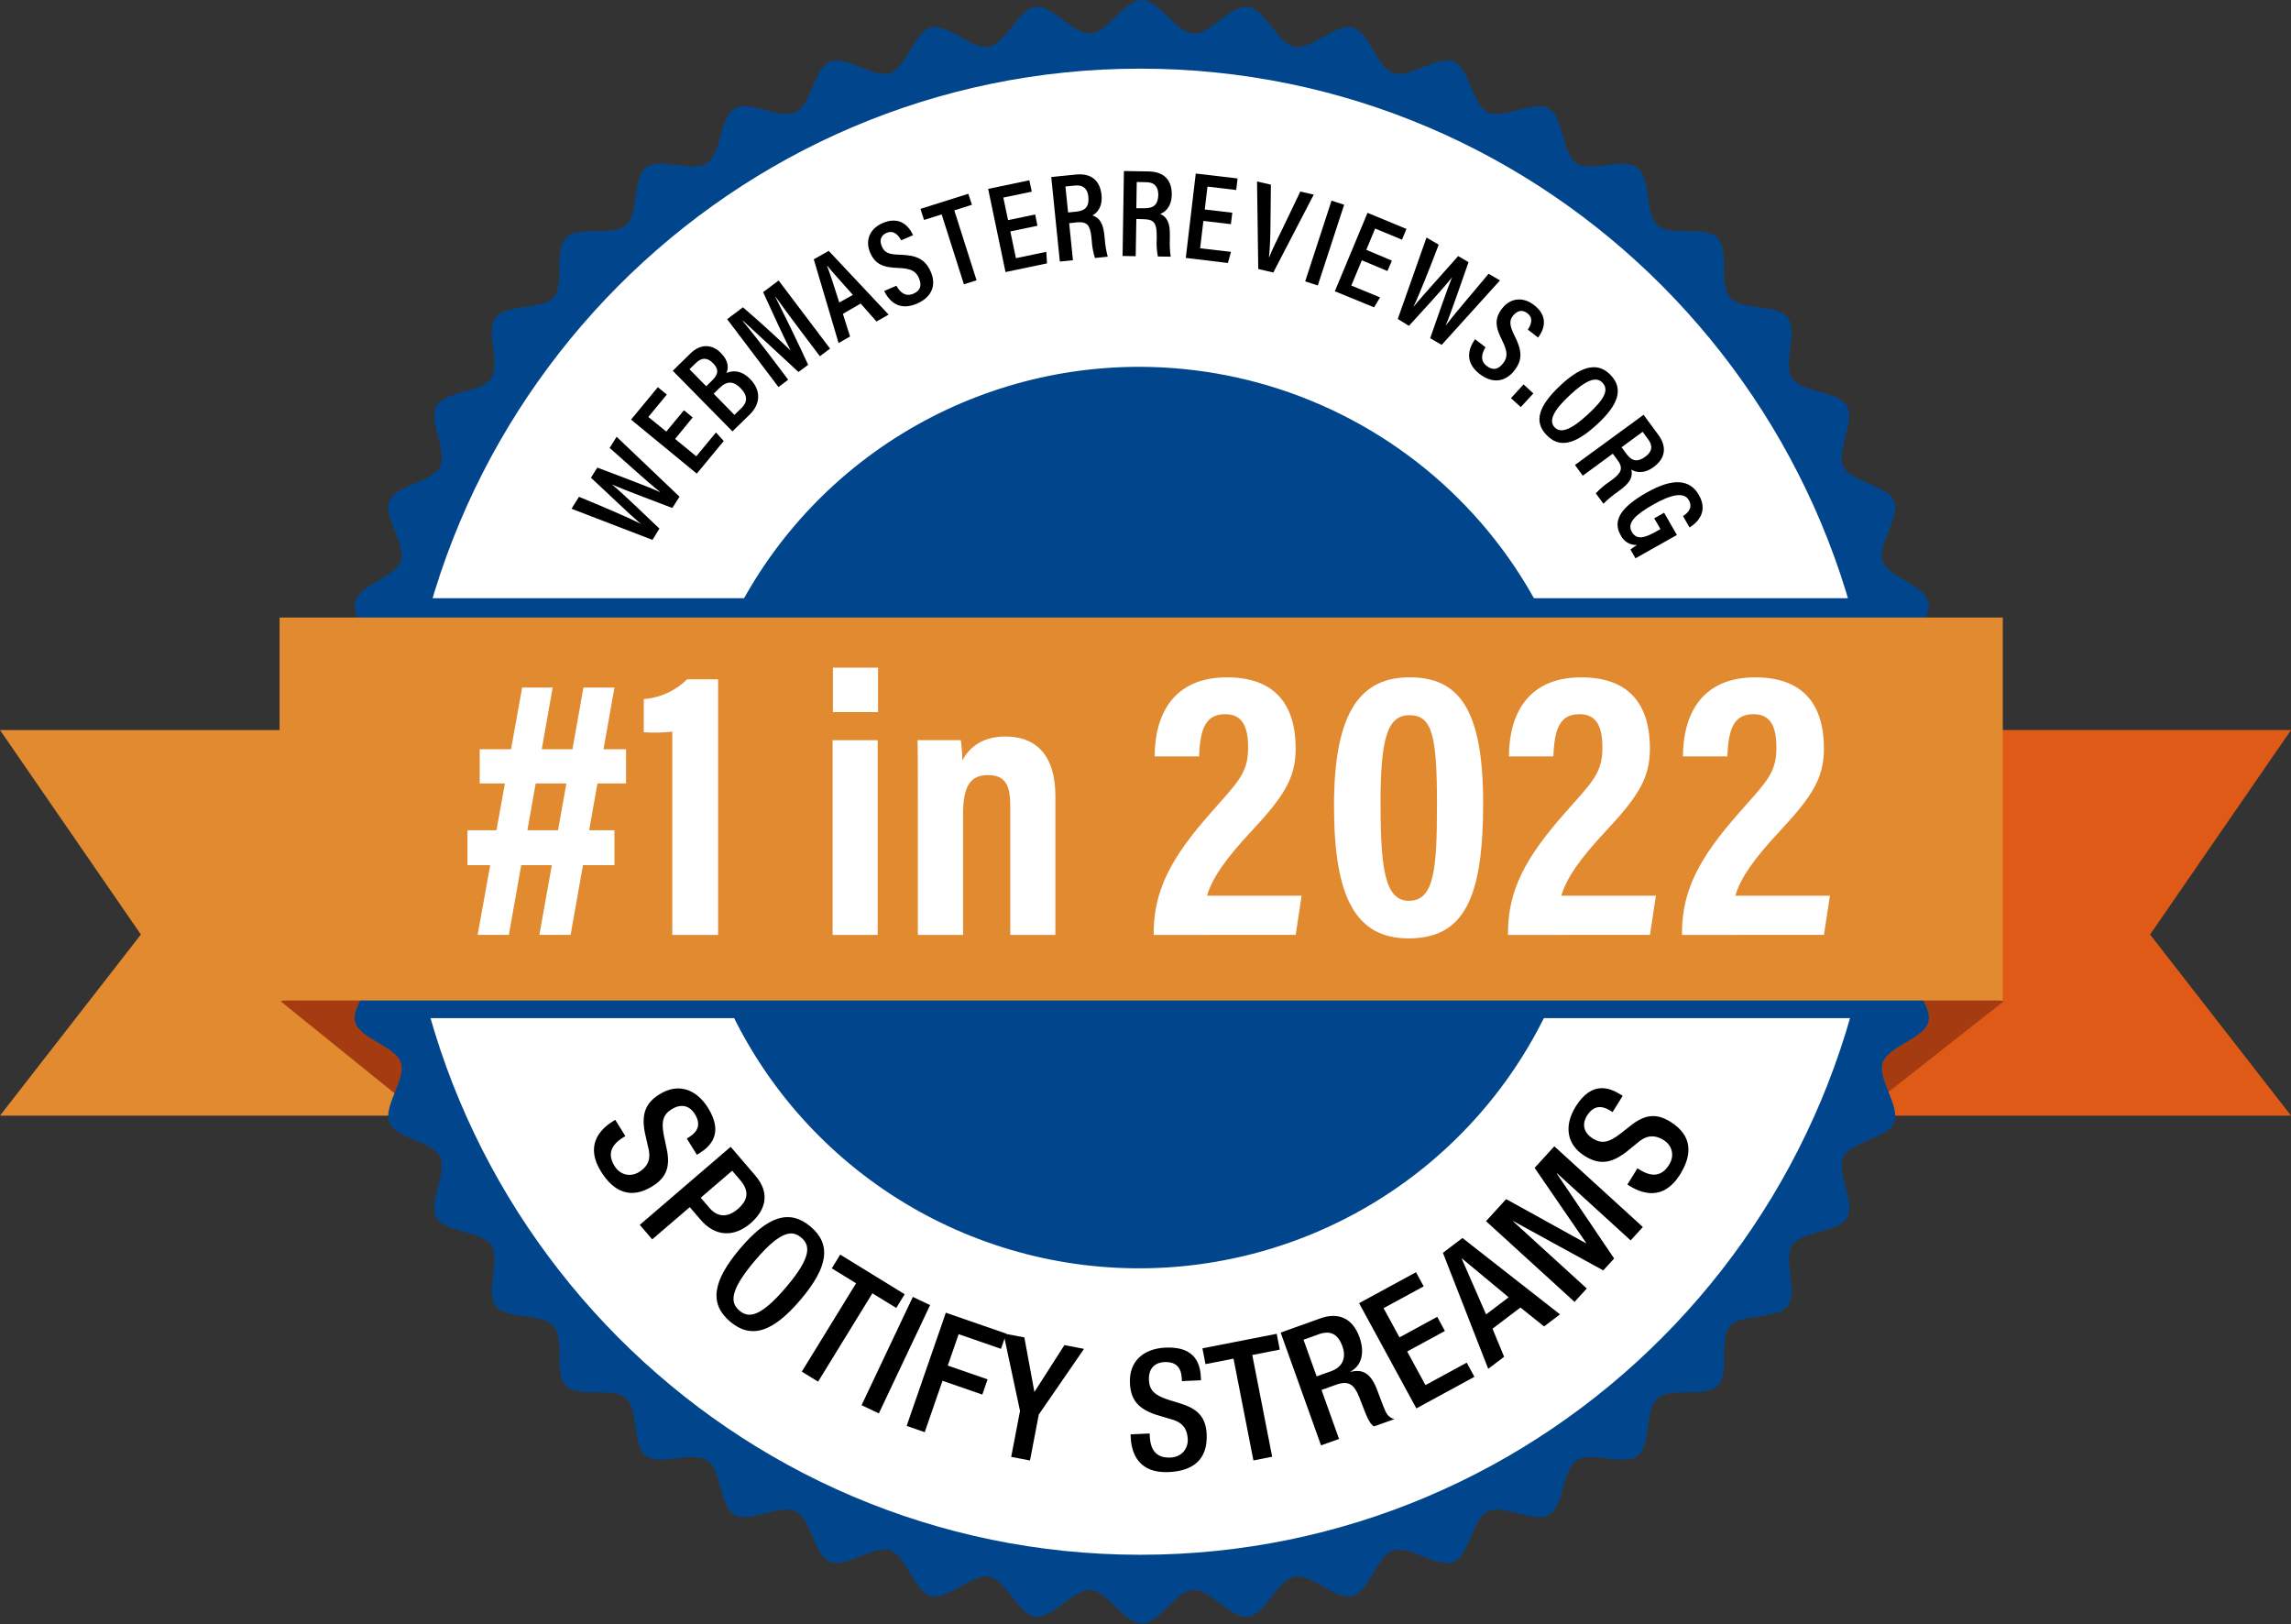 <svg width="79" height="56" viewBox="0 0 79 56" fill="none" xmlns="http://www.w3.org/2000/svg">
<rect x="0" y="0" width="79" height="56" fill="#333333" stroke="none"/>
<g clip-path="url(#clip0_820_2670)">
<path d="M59.125 38.467H79.001L74.141 32.222L79.001 25.172H59.125V38.467Z" fill="url(#paint0_linear_820_2670)"/>
<path d="M19.876 38.467H0L4.858 32.222L0 25.172H19.876V38.467Z" fill="url(#paint1_linear_820_2670)"/>
<path d="M69.09 34.526L63.785 38.701L63.135 33.135L69.09 34.526Z" fill="#A53B11"/>
<path d="M9.68 34.526L15.077 38.886L15.867 32.485L9.68 34.526Z" fill="#A53B11"/>
<path d="M67.447 27.987C67.447 28.591 66.332 29.155 66.289 29.748C66.246 30.341 67.28 31.052 67.209 31.643C67.139 32.233 65.948 32.653 65.833 33.239C65.718 33.824 66.652 34.659 66.497 35.236C66.342 35.813 65.114 36.072 64.921 36.637C64.728 37.202 65.54 38.153 65.316 38.704C65.092 39.255 63.829 39.351 63.569 39.886C63.309 40.421 63.989 41.471 63.693 41.986C63.397 42.501 62.139 42.434 61.806 42.931C61.473 43.428 62.014 44.556 61.649 45.031C61.283 45.507 60.051 45.278 59.655 45.723C59.258 46.167 59.655 47.36 59.226 47.783C58.797 48.207 57.615 47.815 57.16 48.211C56.703 48.606 56.943 49.834 56.466 50.198C55.989 50.563 54.855 50.02 54.359 50.354C53.864 50.688 53.933 51.935 53.411 52.235C52.89 52.536 51.844 51.851 51.305 52.112C50.766 52.373 50.675 53.623 50.119 53.852C49.563 54.082 48.616 53.266 48.045 53.458C47.474 53.651 47.222 54.874 46.64 55.03C46.057 55.185 45.227 54.25 44.635 54.367C44.043 54.485 43.635 55.663 43.035 55.74C42.436 55.817 41.739 54.784 41.136 54.822C40.533 54.861 39.976 55.977 39.37 55.977C38.764 55.977 38.2 54.865 37.606 54.822C37.011 54.779 36.297 55.818 35.705 55.74C35.113 55.662 34.691 54.483 34.106 54.366C33.52 54.25 32.679 55.184 32.101 55.03C31.522 54.875 31.263 53.65 30.696 53.458C30.128 53.267 29.175 54.076 28.623 53.852C28.07 53.629 27.973 52.37 27.436 52.111C26.898 51.851 25.847 52.529 25.329 52.234C24.811 51.939 24.882 50.686 24.383 50.354C23.883 50.022 22.753 50.562 22.276 50.197C21.799 49.833 22.028 48.605 21.584 48.209C21.139 47.814 19.941 48.209 19.517 47.782C19.093 47.355 19.483 46.176 19.087 45.722C18.69 45.267 17.46 45.505 17.093 45.03C16.726 44.554 17.272 43.424 16.937 42.93C16.602 42.436 15.351 42.505 15.05 41.986C14.749 41.467 15.437 40.422 15.174 39.886C14.911 39.35 13.657 39.26 13.428 38.705C13.199 38.15 14.015 37.206 13.822 36.637C13.629 36.068 12.402 35.817 12.247 35.236C12.092 34.656 13.028 33.828 12.91 33.239C12.793 32.65 11.612 32.241 11.534 31.644C11.456 31.047 12.494 30.351 12.454 29.749C12.415 29.147 11.297 28.593 11.297 27.989C11.297 27.384 12.412 26.823 12.454 26.228C12.496 25.634 11.463 24.925 11.534 24.334C11.604 23.744 12.795 23.324 12.911 22.74C13.028 22.155 12.092 21.318 12.247 20.742C12.402 20.167 13.63 19.906 13.822 19.34C14.014 18.774 13.203 17.824 13.428 17.273C13.653 16.723 14.915 16.626 15.174 16.091C15.433 15.556 14.754 14.506 15.05 13.991C15.346 13.476 16.602 13.544 16.936 13.047C17.269 12.551 16.728 11.423 17.093 10.947C17.459 10.472 18.69 10.7 19.087 10.257C19.483 9.813 19.087 8.619 19.516 8.195C19.944 7.771 21.126 8.163 21.584 7.769C22.041 7.375 21.8 6.146 22.276 5.78C22.752 5.414 23.887 5.958 24.383 5.624C24.878 5.291 24.809 4.043 25.331 3.743C25.852 3.443 26.898 4.128 27.437 3.867C27.976 3.605 28.066 2.355 28.623 2.125C29.179 1.895 30.125 2.712 30.696 2.519C31.267 2.326 31.518 1.103 32.101 0.948C32.683 0.792 33.512 1.727 34.104 1.61C34.697 1.492 35.105 0.315 35.704 0.237C36.302 0.159 37.001 1.193 37.605 1.155C38.208 1.117 38.764 0 39.369 0C39.974 0 40.54 1.112 41.135 1.155C41.73 1.198 42.443 0.159 43.035 0.237C43.628 0.315 44.049 1.495 44.635 1.61C45.221 1.725 46.062 0.794 46.64 0.948C47.217 1.101 47.477 2.327 48.045 2.519C48.612 2.71 49.565 1.901 50.119 2.125C50.673 2.348 50.767 3.607 51.304 3.867C51.84 4.126 52.893 3.448 53.41 3.743C53.927 4.038 53.859 5.292 54.357 5.624C54.855 5.957 55.986 5.417 56.463 5.781C56.94 6.146 56.711 7.374 57.157 7.769C57.603 8.164 58.799 7.769 59.224 8.196C59.649 8.624 59.256 9.802 59.652 10.257C60.049 10.711 61.279 10.473 61.646 10.949C62.013 11.424 61.469 12.555 61.802 13.049C62.136 13.543 63.388 13.474 63.689 13.992C63.99 14.511 63.303 15.556 63.566 16.092C63.828 16.629 65.081 16.72 65.312 17.275C65.544 17.829 64.723 18.773 64.917 19.343C65.112 19.912 66.336 20.162 66.492 20.743C66.648 21.325 65.71 22.152 65.828 22.741C65.946 23.33 67.126 23.739 67.205 24.336C67.283 24.932 66.246 25.629 66.284 26.231C66.322 26.832 67.447 27.384 67.447 27.987Z" fill="#01468C"/>
<path d="M64.79 27.988C64.79 42.138 53.391 53.608 39.319 53.608C25.247 53.608 13.85 42.138 13.85 27.988C13.85 13.837 25.249 2.367 39.319 2.367C53.388 2.367 64.79 13.838 64.79 27.988Z" fill="white"/>
<path d="M54.865 28.189C54.865 31.263 53.951 34.267 52.238 36.824C50.525 39.38 48.091 41.372 45.242 42.548C42.394 43.725 39.259 44.033 36.235 43.433C33.211 42.833 30.433 41.353 28.253 39.179C26.073 37.006 24.588 34.236 23.987 31.222C23.386 28.207 23.694 25.082 24.874 22.242C26.054 19.402 28.053 16.975 30.616 15.267C33.18 13.559 36.194 12.648 39.277 12.648C43.411 12.648 47.376 14.286 50.299 17.2C53.222 20.114 54.865 24.067 54.865 28.189Z" fill="#01468C"/>
<path d="M65.047 20.626H13.693V35.105H65.047V20.626Z" fill="#01468C"/>
<path d="M69.061 21.292H9.641V34.496H69.061V21.292Z" fill="url(#paint2_linear_820_2670)"/>
<path d="M16.119 28.628H21.188V29.831H16.119V28.628ZM18.005 23.706H19.058L17.547 32.235H16.471L18.005 23.706ZM16.542 25.834H21.587V27.014H16.542V25.834ZM20.119 23.706H21.188L19.676 32.235H18.6L20.119 23.706Z" fill="white"/>
<path d="M23.182 32.236V25.228C22.855 25.263 22.527 25.27 22.199 25.248V24.106C22.763 24.061 23.292 23.819 23.694 23.422H24.762V32.236H23.182Z" fill="white"/>
<path d="M28.711 25.522H30.265V32.236H28.711V25.522ZM28.722 23.021H30.277V24.552H28.722V23.021Z" fill="white"/>
<path d="M31.65 27.61C31.65 26.231 31.65 25.874 31.637 25.521H33.132C33.164 25.753 33.181 25.987 33.182 26.221C33.381 25.85 33.794 25.395 34.669 25.395C35.768 25.395 36.393 26.087 36.393 27.446V32.236H34.837V27.798C34.837 27.132 34.703 26.725 34.076 26.725C33.488 26.725 33.209 27.055 33.209 28.076V32.236H31.65V27.61Z" fill="white"/>
<path d="M39.783 32.236V32.127C39.796 30.66 40.413 29.539 41.753 28.024C42.679 26.97 43.038 26.666 43.038 25.789C43.038 25.178 42.914 24.625 42.253 24.625C41.591 24.625 41.385 25.089 41.348 26.081H39.815C39.822 24.613 40.476 23.355 42.31 23.355C43.997 23.355 44.678 24.332 44.678 25.808C44.678 26.815 44.288 27.443 43.162 28.65C42.267 29.602 41.788 30.296 41.623 30.883H44.884L44.679 32.234L39.783 32.236Z" fill="white"/>
<path d="M51.143 27.694C51.143 30.978 50.482 32.356 48.571 32.355C46.745 32.355 46 30.94 46 27.784C46 24.423 46.991 23.354 48.613 23.354C50.293 23.355 51.143 24.434 51.143 27.694ZM47.606 27.739C47.606 29.973 47.766 31.06 48.583 31.06C49.464 31.06 49.551 29.948 49.551 27.717C49.551 25.342 49.379 24.66 48.599 24.66C47.851 24.66 47.603 25.424 47.603 27.739H47.606Z" fill="white"/>
<path d="M52 32.236V32.127C52.011 30.66 52.63 29.539 53.969 28.024C54.896 26.97 55.255 26.666 55.255 25.789C55.255 25.178 55.131 24.625 54.468 24.625C53.805 24.625 53.601 25.089 53.565 26.081H52.032C52.038 24.613 52.693 23.355 54.526 23.355C56.214 23.355 56.894 24.332 56.894 25.808C56.894 26.815 56.505 27.443 55.379 28.65C54.484 29.602 54.005 30.296 53.84 30.883H57.101L56.895 32.234L52 32.236Z" fill="white"/>
<path d="M58 32.236V32.127C58.011 30.66 58.63 29.539 59.969 28.024C60.896 26.97 61.255 26.666 61.255 25.789C61.255 25.178 61.131 24.625 60.468 24.625C59.805 24.625 59.601 25.089 59.565 26.081H58.032C58.038 24.613 58.693 23.355 60.526 23.355C62.214 23.355 62.894 24.332 62.894 25.808C62.894 26.815 62.505 27.443 61.379 28.65C60.484 29.602 60.005 30.296 59.84 30.883H63.101L62.895 32.234L58 32.236Z" fill="white"/>
<path d="M22.499 18.615L19.707 17.541L19.965 17.13C20.728 17.444 21.65 17.833 22.095 18.063C21.701 17.727 20.87 16.925 20.377 16.472L20.597 16.122C21.177 16.344 22.298 16.757 22.756 16.966V16.958C22.297 16.596 21.475 15.837 21.022 15.445L21.263 15.06L23.432 17.126L23.184 17.515C22.584 17.281 21.584 16.918 21.103 16.703C21.522 17.055 22.297 17.807 22.739 18.226L22.499 18.615Z" fill="black"/>
<path d="M23.886 14.393L23.279 15.134L24.009 15.733L24.689 14.912L24.957 15.206L24.027 16.331L21.76 14.468L22.684 13.35L22.994 13.605L22.356 14.376L22.975 14.881L23.584 14.146L23.886 14.393Z" fill="black"/>
<path d="M23.199 12.784L23.806 12.189C24.153 11.85 24.55 11.853 24.866 12.179C25.131 12.448 25.125 12.701 25.049 12.86C25.26 12.771 25.556 12.753 25.868 13.071C26.252 13.461 26.224 13.928 25.855 14.29L25.257 14.874L23.199 12.784ZM24.554 13.12C24.801 12.882 24.773 12.711 24.581 12.516C24.389 12.321 24.193 12.323 23.996 12.516L23.775 12.731L24.353 13.318L24.554 13.12ZM25.324 14.305L25.572 14.066C25.779 13.863 25.784 13.634 25.54 13.386C25.296 13.137 25.069 13.124 24.811 13.377L24.609 13.575L25.324 14.305Z" fill="black"/>
<path d="M27.578 11.365C27.267 10.953 26.934 10.5 26.744 10.233L26.737 10.239C26.985 10.733 27.466 11.704 27.868 12.579L27.534 12.826C26.894 12.234 26.041 11.447 25.624 11.061L25.613 11.069C25.832 11.333 26.22 11.824 26.525 12.227L27.179 13.092L26.844 13.345L25.074 11.005L25.619 10.595C26.277 11.163 26.966 11.797 27.265 12.089C27.088 11.759 26.66 10.831 26.314 10.073L26.849 9.672L28.623 12.02L28.272 12.283L27.578 11.365Z" fill="black"/>
<path d="M29.065 10.822L29.313 11.602L28.917 11.828L28.061 8.941L28.576 8.65L30.642 10.848L30.224 11.085L29.677 10.467L29.065 10.822ZM29.41 10.168C28.991 9.697 28.697 9.375 28.528 9.167H28.518C28.617 9.415 28.765 9.875 28.94 10.43L29.41 10.168Z" fill="black"/>
<path d="M30.91 9.852C31.034 10.083 31.231 10.242 31.494 10.128C31.757 10.015 31.788 9.822 31.685 9.585C31.582 9.348 31.409 9.255 30.987 9.24C30.446 9.222 30.18 9.11 30.007 8.715C29.834 8.32 29.964 7.896 30.435 7.692C31.012 7.445 31.33 7.774 31.486 8.109L31.075 8.286C30.997 8.148 30.846 7.916 30.571 8.03C30.358 8.122 30.323 8.305 30.41 8.499C30.504 8.714 30.644 8.773 31.029 8.783C31.605 8.799 31.897 8.93 32.091 9.362C32.286 9.795 32.168 10.227 31.624 10.467C31.032 10.724 30.681 10.424 30.489 10.033L30.91 9.852Z" fill="black"/>
<path d="M32.471 7.392L31.864 7.584L31.74 7.202L33.391 6.681L33.514 7.061L32.907 7.254L33.674 9.664L33.238 9.802L32.471 7.392Z" fill="black"/>
<path d="M35.774 7.784L34.839 7.979L35.032 8.902L36.079 8.683L36.104 9.081L34.673 9.38L34.074 6.513L35.495 6.216L35.578 6.608L34.597 6.813L34.761 7.59L35.696 7.395L35.774 7.784Z" fill="black"/>
<path d="M36.868 7.696L36.998 8.972L36.546 9.018L36.25 6.104L37.1 6.018C37.618 5.966 37.931 6.214 37.983 6.718C38.027 7.144 37.822 7.35 37.669 7.427C37.917 7.505 38.041 7.702 38.084 8.125L38.095 8.241C38.11 8.447 38.145 8.652 38.198 8.851L37.756 8.896C37.693 8.695 37.656 8.488 37.645 8.278L37.634 8.176C37.593 7.777 37.49 7.631 37.138 7.667L36.868 7.696ZM36.831 7.326L37.12 7.297C37.449 7.264 37.561 7.093 37.53 6.783C37.503 6.518 37.36 6.368 37.074 6.397L36.739 6.43L36.831 7.326Z" fill="black"/>
<path d="M39.184 7.55L39.162 8.834L38.709 8.826L38.756 5.897L39.611 5.911C40.13 5.92 40.414 6.203 40.405 6.71C40.398 7.138 40.172 7.318 40.008 7.376C40.25 7.484 40.347 7.694 40.34 8.117V8.233C40.33 8.44 40.34 8.647 40.369 8.851L39.926 8.844C39.887 8.64 39.874 8.433 39.887 8.226V8.122C39.887 7.722 39.808 7.565 39.454 7.559L39.184 7.55ZM39.184 7.18H39.475C39.805 7.18 39.935 7.029 39.941 6.718C39.941 6.451 39.817 6.285 39.533 6.282L39.198 6.275L39.184 7.18Z" fill="black"/>
<path d="M42.445 7.729L41.496 7.617L41.384 8.561L42.446 8.684L42.342 9.068L40.889 8.893L41.233 5.984L42.675 6.153L42.628 6.551L41.637 6.434L41.544 7.223L42.493 7.334L42.445 7.729Z" fill="black"/>
<path d="M43.388 9.275L43.346 6.257L43.824 6.368L43.81 7.692C43.81 8.099 43.791 8.568 43.758 8.866H43.767C43.866 8.599 44.089 8.168 44.263 7.806L44.838 6.604L45.301 6.711L43.907 9.396L43.388 9.275Z" fill="black"/>
<path d="M46.35 7.059L45.441 9.843L45.006 9.702L45.915 6.918L46.35 7.059Z" fill="black"/>
<path d="M47.842 9.345L46.96 8.975L46.597 9.846L47.588 10.254L47.382 10.597L46.029 10.043L47.156 7.338L48.498 7.894L48.344 8.264L47.418 7.881L47.114 8.615L47.996 8.986L47.842 9.345Z" fill="black"/>
<path d="M48.199 10.998L49.19 8.19L49.611 8.437C49.317 9.205 48.953 10.136 48.736 10.586C49.06 10.184 49.841 9.334 50.282 8.83L50.639 9.039C50.432 9.623 50.05 10.752 49.855 11.215H49.862C50.211 10.747 50.95 9.906 51.33 9.439L51.723 9.669L49.712 11.892L49.316 11.661C49.532 11.057 49.869 10.055 50.072 9.561C49.731 9.989 48.998 10.782 48.584 11.235L48.199 10.998Z" fill="black"/>
<path d="M51.227 11.974C51.084 12.196 51.037 12.442 51.264 12.617C51.49 12.793 51.674 12.729 51.832 12.525C51.991 12.321 51.991 12.126 51.803 11.748C51.555 11.266 51.531 10.981 51.797 10.636C52.062 10.291 52.497 10.206 52.902 10.521C53.397 10.905 53.259 11.345 53.038 11.64L52.685 11.366C52.769 11.232 52.907 10.986 52.67 10.802C52.485 10.658 52.309 10.718 52.174 10.884C52.039 11.051 52.05 11.22 52.221 11.566C52.484 12.079 52.51 12.403 52.221 12.774C51.933 13.146 51.493 13.256 51.025 12.898C50.515 12.503 50.612 12.052 50.864 11.696L51.227 11.974Z" fill="black"/>
<path d="M52.102 13.729L52.536 13.255L52.875 13.565L52.441 14.036L52.102 13.729Z" fill="black"/>
<path d="M55.082 14.623C54.312 15.336 53.766 15.47 53.315 14.984C52.89 14.53 53.046 13.996 53.824 13.272C54.602 12.548 55.145 12.507 55.55 12.943C55.979 13.403 55.823 13.938 55.082 14.623ZM54.148 13.611C53.601 14.116 53.383 14.492 53.605 14.731C53.827 14.969 54.205 14.798 54.766 14.277C55.327 13.758 55.486 13.445 55.262 13.199C55.037 12.953 54.664 13.131 54.148 13.611Z" fill="black"/>
<path d="M55.613 15.643L54.578 16.402L54.309 16.032L56.675 14.302L57.181 14.989C57.489 15.407 57.429 15.802 57.025 16.101C56.679 16.355 56.398 16.285 56.253 16.191C56.313 16.447 56.203 16.651 55.86 16.901L55.766 16.971C55.596 17.088 55.437 17.222 55.291 17.368L55.027 17.011C55.169 16.857 55.328 16.721 55.503 16.605L55.587 16.543C55.911 16.306 55.984 16.143 55.774 15.858L55.613 15.643ZM55.916 15.422L56.088 15.655C56.284 15.921 56.487 15.931 56.738 15.745C56.954 15.587 57.012 15.389 56.841 15.158L56.643 14.888L55.916 15.422Z" fill="black"/>
<path d="M56.396 19.25L56.222 18.946C56.292 18.893 56.352 18.85 56.447 18.791C56.329 18.796 56.211 18.766 56.11 18.704C56.01 18.642 55.929 18.551 55.881 18.444C55.572 17.906 55.977 17.442 56.777 16.986C57.69 16.466 58.273 16.527 58.581 17.064C58.961 17.726 58.407 18.093 58.26 18.186L58.035 17.795C58.13 17.731 58.407 17.548 58.236 17.245C58.065 16.943 57.597 17.062 57.013 17.395C56.405 17.742 56.087 18.027 56.27 18.34C56.428 18.616 56.691 18.566 57.121 18.32L57.257 18.242L57.042 17.872L57.383 17.678L57.824 18.446L56.396 19.25Z" fill="black"/>
<path d="M21.216 38.612L21.132 38.664C20.641 38.969 20.184 39.527 20.725 40.396C21.165 41.103 21.756 41.363 22.503 40.898C22.989 40.595 23.12 40.214 22.988 39.608L22.89 39.144C22.8 38.682 22.857 38.435 23.157 38.249C23.53 38.016 23.807 38.165 23.956 38.405C24.177 38.759 24.076 39.013 23.756 39.211L23.683 39.257L24.031 39.817L24.11 39.768C24.473 39.542 24.975 39.1 24.416 38.201C24.009 37.548 23.383 37.331 22.744 37.729C22.244 38.04 22.116 38.426 22.237 39.059L22.343 39.525C22.446 39.898 22.4 40.185 22.031 40.414C21.776 40.573 21.407 40.551 21.19 40.202C20.952 39.819 21.049 39.493 21.476 39.227L21.564 39.172L21.216 38.612Z" fill="black"/>
<path d="M22.061 42.233L22.49 42.733L23.785 41.622L24.162 42.061C24.663 42.645 25.314 42.665 25.876 42.183C26.412 41.723 26.563 41.136 26.047 40.535L25.195 39.542L22.061 42.233ZM25.247 40.367L25.522 40.687C25.865 41.087 25.776 41.4 25.438 41.69C25.038 42.033 24.698 41.921 24.468 41.653L24.163 41.298L25.247 40.367Z" fill="black"/>
<path d="M25.497 45.189C25.197 44.934 25.119 44.542 26.036 43.462C26.935 42.403 27.33 42.419 27.63 42.674C27.93 42.928 28.011 43.316 27.113 44.375C26.196 45.456 25.797 45.443 25.497 45.189ZM25.175 45.568C25.898 46.182 26.65 45.94 27.605 44.815C28.559 43.69 28.676 42.908 27.952 42.295C27.228 41.681 26.477 41.923 25.522 43.048C24.567 44.173 24.451 44.954 25.175 45.568Z" fill="black"/>
<path d="M27.648 47.294L28.21 47.639L30.082 44.593L30.905 45.098L31.196 44.625L28.973 43.259L28.682 43.733L29.52 44.247L27.648 47.294Z" fill="black"/>
<path d="M29.709 48.451L30.305 48.733L32.073 44.999L31.477 44.717L29.709 48.451Z" fill="black"/>
<path d="M31.264 49.165L31.887 49.381L32.5 47.609L33.873 48.085L34.054 47.56L32.682 47.085L33.057 46.002L34.517 46.508L34.699 45.983L32.615 45.262L31.264 49.165Z" fill="black"/>
<path d="M34.869 50.233L35.517 50.357L35.821 48.772L37.38 46.509L36.704 46.379L35.669 47.995L35.323 46.114L34.602 45.976L35.173 48.648L34.869 50.233Z" fill="black"/>
<path d="M38.985 49.456L38.99 49.554C39.016 50.132 39.279 50.804 40.302 50.757C41.134 50.719 41.649 50.331 41.609 49.452C41.583 48.88 41.314 48.58 40.721 48.398L40.269 48.257C39.822 48.109 39.634 47.938 39.618 47.586C39.598 47.147 39.863 46.978 40.146 46.965C40.562 46.946 40.734 47.158 40.751 47.534L40.755 47.621L41.414 47.591L41.41 47.498C41.39 47.071 41.25 46.417 40.193 46.465C39.424 46.5 38.928 46.94 38.963 47.691C38.989 48.28 39.264 48.581 39.876 48.784L40.334 48.92C40.709 49.013 40.937 49.193 40.957 49.627C40.97 49.927 40.77 50.238 40.36 50.256C39.909 50.277 39.672 50.033 39.649 49.53L39.644 49.426L38.985 49.456Z" fill="black"/>
<path d="M43.221 50.355L43.868 50.228L43.182 46.72L44.13 46.534L44.024 45.989L41.463 46.49L41.569 47.035L42.535 46.846L43.221 50.355Z" fill="black"/>
<path d="M45.401 47.457L44.949 46.194L45.477 46.004C45.891 45.856 46.144 46.012 46.292 46.425C46.432 46.818 46.295 47.137 45.897 47.28L45.401 47.457ZM45.553 49.836L46.174 49.614L45.569 47.925L46.076 47.744C46.495 47.594 46.692 47.732 46.861 48.151C46.917 48.291 46.969 48.42 47.01 48.534C47.051 48.648 47.1 48.766 47.151 48.877C47.222 49.023 47.292 49.134 47.378 49.183L48.081 48.931C47.977 48.901 47.859 48.845 47.774 48.66C47.674 48.432 47.567 48.132 47.47 47.878C47.253 47.341 46.981 47.199 46.575 47.301L46.571 47.29C46.978 47.071 47.057 46.606 46.878 46.105C46.618 45.381 46.078 45.261 45.533 45.456L44.16 45.947L45.553 49.836Z" fill="black"/>
<path d="M48.84 48.561L50.842 47.472L50.577 46.984L49.154 47.758L48.523 46.599L49.824 45.892L49.559 45.404L48.258 46.112L47.71 45.105L49.093 44.353L48.827 43.866L46.865 44.933L48.84 48.561Z" fill="black"/>
<path d="M51.318 47.197L51.866 46.781L51.466 45.813L52.429 45.083L53.244 45.735L53.793 45.319L50.429 42.686L49.756 43.197L51.318 47.197ZM51.244 45.321L50.405 43.401L50.414 43.394L52.023 44.73L51.244 45.321Z" fill="black"/>
<path d="M54.295 44.889L54.716 44.427L52.176 42.112L52.184 42.104L55.285 43.803L55.66 43.393L53.681 40.462L53.689 40.453L56.229 42.769L56.65 42.307L53.597 39.524L52.918 40.268L54.697 42.86L54.689 42.868L51.936 41.345L51.242 42.106L54.295 44.889Z" fill="black"/>
<path d="M56.116 40.842L56.2 40.894C56.691 41.199 57.393 41.364 57.934 40.494C58.375 39.787 58.346 39.143 57.6 38.678C57.113 38.375 56.714 38.426 56.228 38.812L55.855 39.105C55.48 39.39 55.233 39.447 54.933 39.261C54.56 39.028 54.571 38.715 54.721 38.474C54.941 38.121 55.213 38.099 55.533 38.298L55.606 38.344L55.955 37.784L55.876 37.735C55.513 37.509 54.895 37.254 54.335 38.152C53.929 38.806 54.01 39.463 54.649 39.86C55.15 40.172 55.553 40.116 56.067 39.728L56.438 39.427C56.727 39.171 57.005 39.085 57.374 39.314C57.629 39.473 57.772 39.814 57.554 40.163C57.316 40.546 56.981 40.603 56.553 40.337L56.465 40.282L56.116 40.842Z" fill="black"/>
</g>
<defs>
<linearGradient id="paint0_linear_820_2670" x1="12305.8" y1="49930.3" x2="9127.98" y2="49724.8" gradientUnits="userSpaceOnUse">
<stop stop-color="#E28A30"/>
<stop offset="0.07" stop-color="#E1832C"/>
<stop offset="0.29" stop-color="#E07122"/>
<stop offset="0.43" stop-color="#DF691E"/>
<stop offset="0.7" stop-color="#DE5E18"/>
<stop offset="1" stop-color="#DE5A16"/>
</linearGradient>
<linearGradient id="paint1_linear_820_2670" x1="0" y1="49896.5" x2="3188.07" y2="49896.5" gradientUnits="userSpaceOnUse">
<stop stop-color="#E28A30"/>
<stop offset="0.16" stop-color="#E17B28"/>
<stop offset="0.42" stop-color="#DF691E"/>
<stop offset="0.7" stop-color="#DE5E18"/>
<stop offset="1" stop-color="#DE5A16"/>
</linearGradient>
<linearGradient id="paint2_linear_820_2670" x1="4633.14" y1="49134.7" x2="33128.8" y2="49134.7" gradientUnits="userSpaceOnUse">
<stop stop-color="#E28A30"/>
<stop offset="0.16" stop-color="#E17B28"/>
<stop offset="0.42" stop-color="#DF691E"/>
<stop offset="0.7" stop-color="#DE5E18"/>
<stop offset="1" stop-color="#DE5A16"/>
</linearGradient>
<clipPath id="clip0_820_2670">
<rect width="79" height="56" fill="white"/>
</clipPath>
</defs>
</svg>
